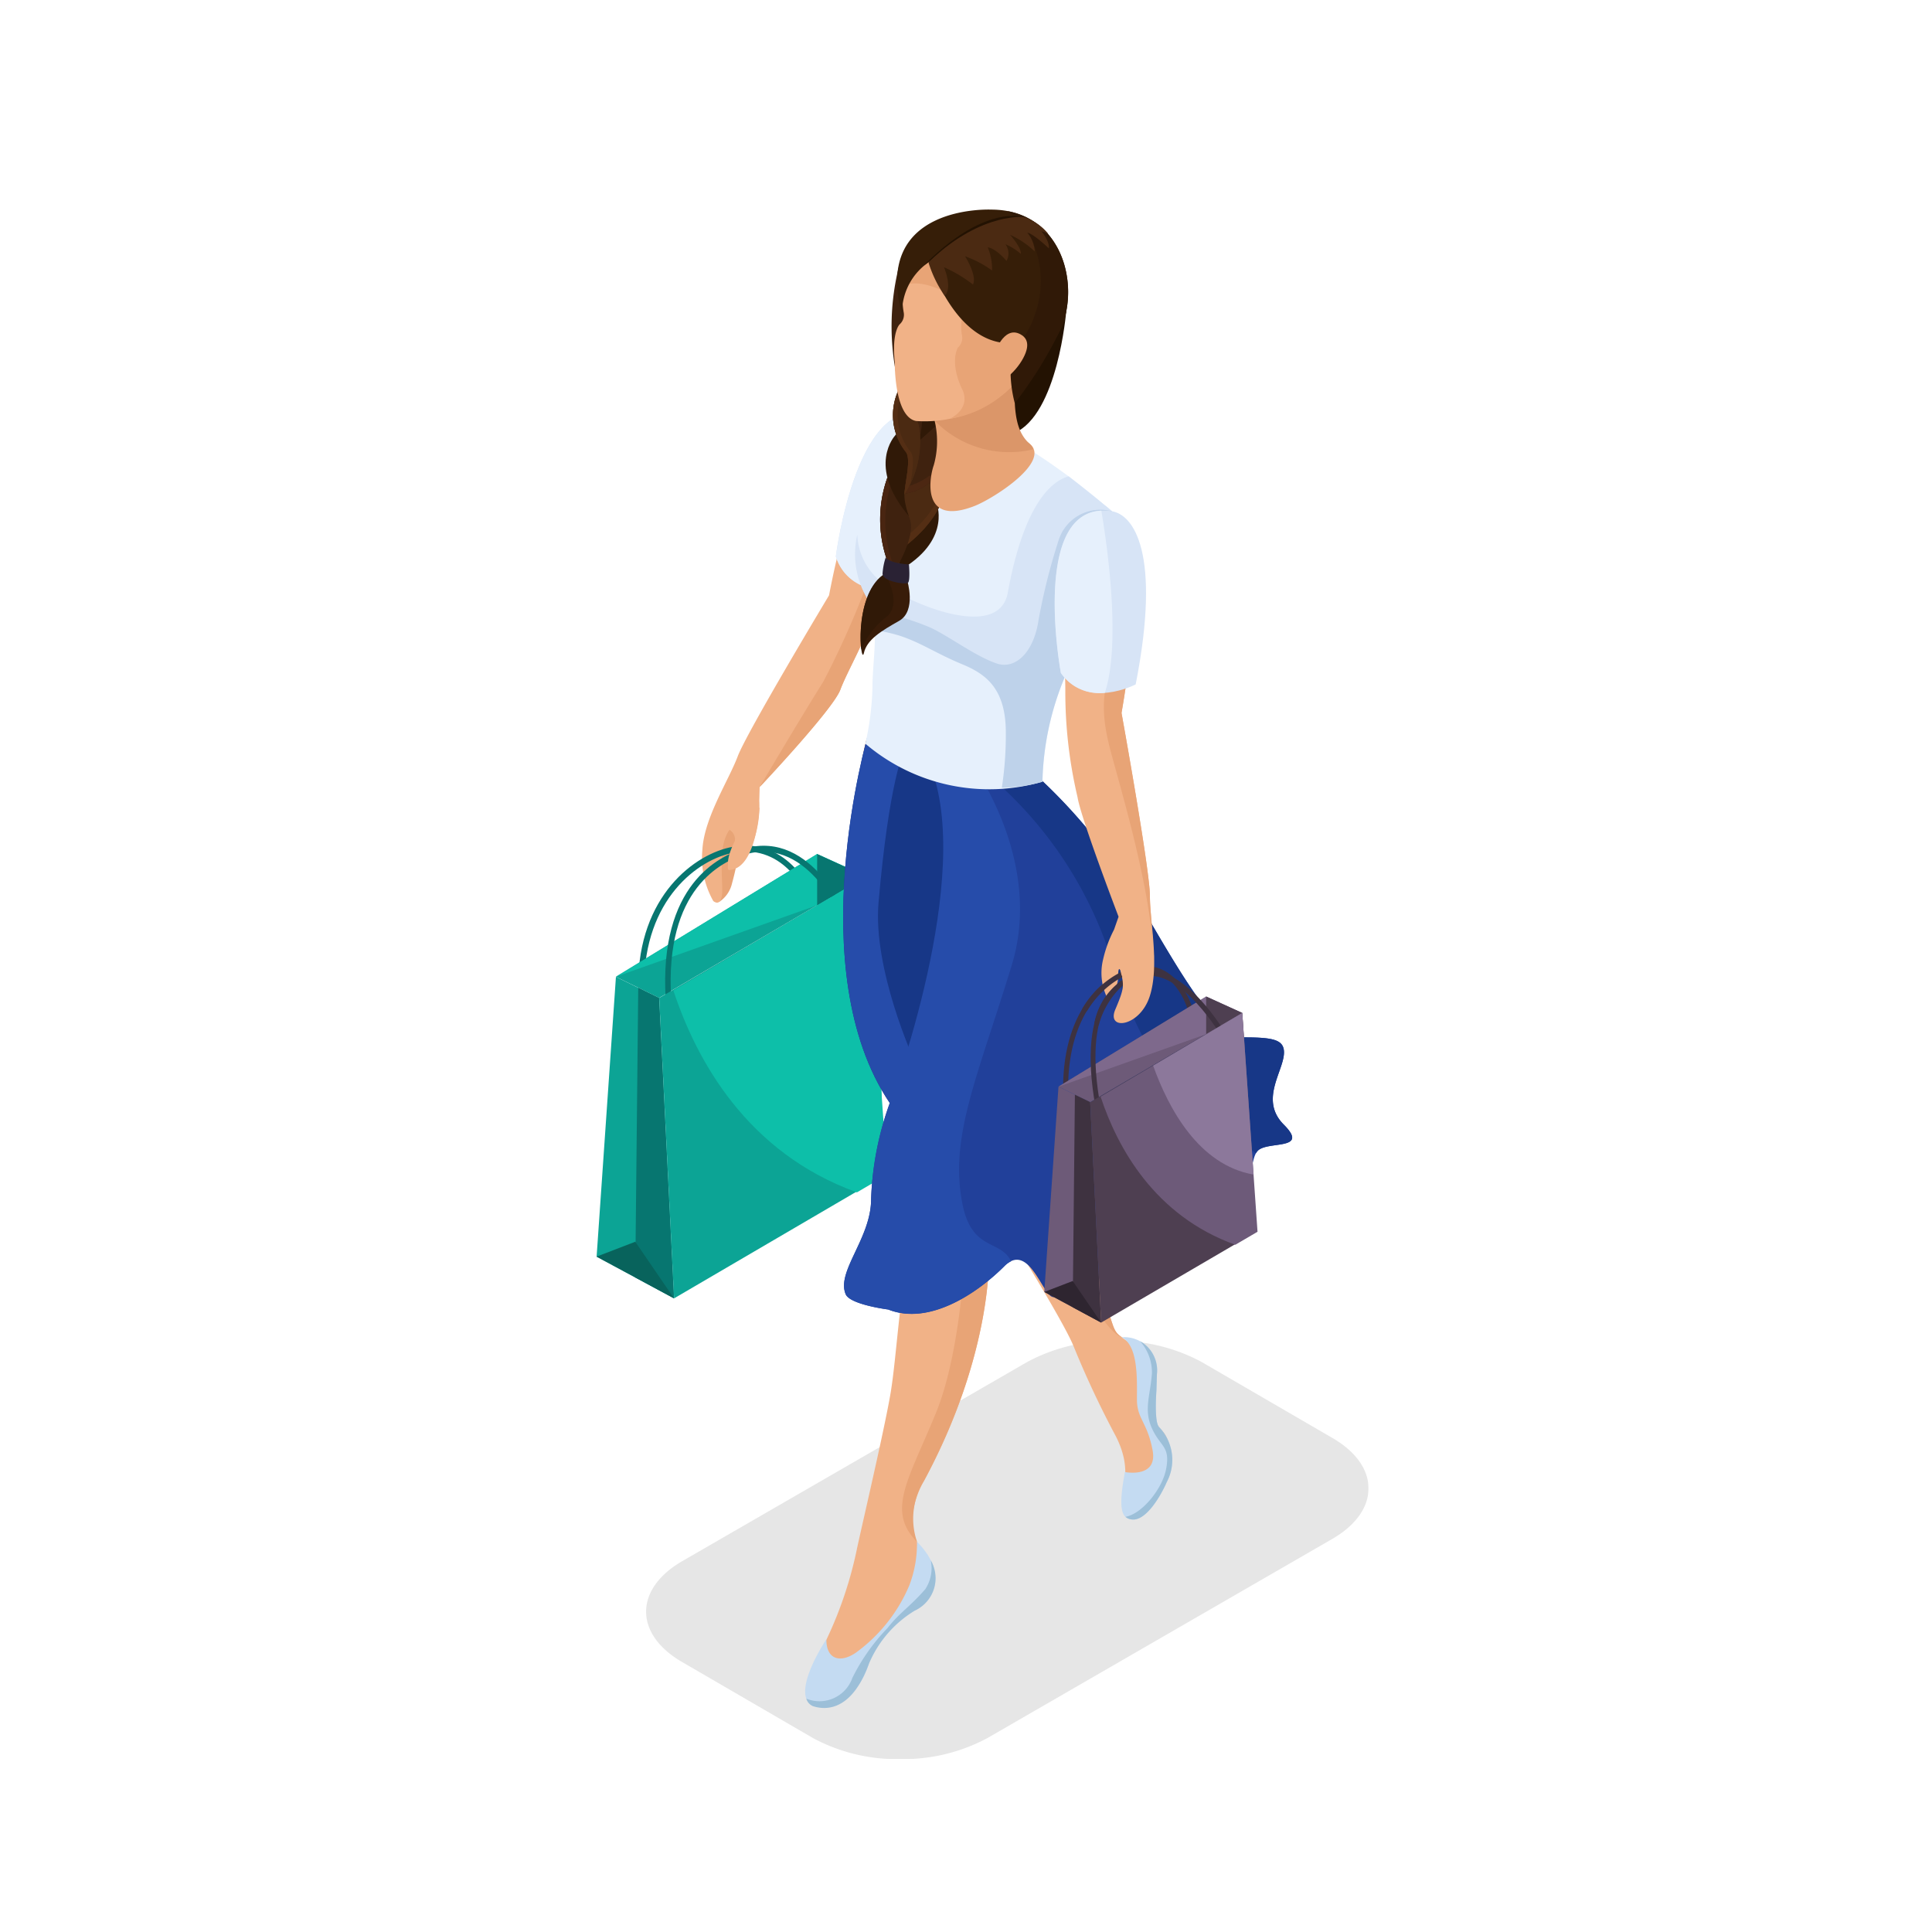 <svg xmlns="http://www.w3.org/2000/svg" xmlns:xlink="http://www.w3.org/1999/xlink" width="120" height="120" viewBox="0 0 120 120">
  <defs>
    <clipPath id="clip-path">
      <rect id="長方形_18728" data-name="長方形 18728" width="47.951" height="96.238" fill="none"/>
    </clipPath>
    <clipPath id="clip-path-2">
      <rect id="長方形_18727" data-name="長方形 18727" width="44.868" height="25.965" fill="none"/>
    </clipPath>
  </defs>
  <g id="グループ_19528" data-name="グループ 19528" transform="translate(-9167 -11206)">
    <rect id="長方形_18363" data-name="長方形 18363" width="120" height="120" transform="translate(9167 11206)" fill="#fff"/>
    <g id="グループ_18921" data-name="グループ 18921" transform="translate(9204.049 11219.016)">
      <g id="グループ_19514" data-name="グループ 19514" transform="translate(0 0.001)">
        <g id="グループ_18919" data-name="グループ 18919">
          <g id="グループ_18918" data-name="グループ 18918" clip-path="url(#clip-path)">
            <path id="パス_58086" data-name="パス 58086" d="M221.784,220.1a1.886,1.886,0,0,0,.8-1.148,16.707,16.707,0,0,0,.592-3.716c-.121-.689-1.108-.376-1.108-.376Z" transform="translate(-214.168 -177.093)" fill="#e8a476"/>
            <path id="パス_58087" data-name="パス 58087" d="M168.427,72.15s-2.877.106-5.04,11.3c0,0-5.109,8.5-5.674,10.005s-2.1,3.829-2.194,5.837a5.437,5.437,0,0,0,.68,3.144s.606.54.554-.9-.128-2.719.453-3.524a.7.7,0,0,1,.261.923c-.251.665-.544,1.709-.225,1.564a3.841,3.841,0,0,0,1.425-1.7,6.662,6.662,0,0,0,.389-2.594l.023-.849s4.549-4.821,5.006-6.034,1.444-2.789,2.672-6.055,4.628-10.993,1.672-11.115" transform="translate(-148.944 -59.488)" fill="#f1b287"/>
            <path id="パス_58088" data-name="パス 58088" d="M174.381,123.677h1.258c-.3.784-.587,1.5-.8,2.072-1.227,3.266-2.216,4.841-2.672,6.055s-5.006,6.034-5.006,6.034,2.585-4.374,3.943-6.528a54.882,54.882,0,0,0,3.28-7.633" transform="translate(-157.024 -101.972)" fill="#e8a476"/>
            <path id="パス_58089" data-name="パス 58089" d="M196.5,233.79h.37c0-5.334,3.342-7.852,5.587-8.244,3.229-.563,4.524,2.691,4.577,2.829l.345-.132c-.014-.036-1.452-3.677-4.986-3.062-2.369.413-5.894,3.046-5.894,8.609" transform="translate(-193.909 -185.605)" fill="#077670"/>
            <path id="パス_58090" data-name="パス 58090" d="M249.681,272.867,247,271.555l-1.2,17.377,4.815,2.593Z" transform="translate(-245.792 -223.899)" fill="#0ca495"/>
            <path id="パス_58091" data-name="パス 58091" d="M193.284,229.5l-3.055-1.39-12.5,7.623,2.685,1.312Z" transform="translate(-176.524 -188.082)" fill="#0ca495"/>
            <path id="パス_58092" data-name="パス 58092" d="M193.284,229.5l-3.055-1.39-12.5,7.623,12.5-4.442Z" transform="translate(-176.524 -188.082)" fill="#0dbfa9"/>
            <path id="パス_58093" data-name="パス 58093" d="M247.273,276.061l.925,18.658-2.407-1.3.186-17.994Z" transform="translate(-243.384 -227.092)" fill="#077670"/>
            <path id="パス_58094" data-name="パス 58094" d="M177.729,228.115V231.3l3.055-1.792Z" transform="translate(-164.024 -188.082)" fill="#077670"/>
            <path id="パス_58095" data-name="パス 58095" d="M183.9,234.678l.34-.029c-.413-6.8,3.118-8.535,4.655-8.967,3.968-1.114,6.054,4.211,6.074,4.265l.315-.145c-.022-.057-2.217-5.673-6.472-4.477-1.62.454-5.342,2.277-4.913,9.354" transform="translate(-179.601 -185.644)" fill="#077670"/>
            <path id="パス_58096" data-name="パス 58096" d="M183.74,236.033l1.2,18.519L171.8,262.237l-.925-18.658Z" transform="translate(-166.98 -194.611)" fill="#0ca495"/>
            <path id="パス_58097" data-name="パス 58097" d="M183.627,254.553l-1.879,1.1c-6.832-2.456-9.976-8.211-11.4-12.535l11.987-7.083Z" transform="translate(-165.571 -194.611)" fill="#0dbfa9"/>
            <path id="パス_58098" data-name="パス 58098" d="M180.773,249.71c-4.632-.8-7.2-5.579-8.5-9.22l7.543-4.457Z" transform="translate(-163.055 -194.611)" fill="#0dbfa9"/>
            <path id="パス_58099" data-name="パス 58099" d="M250.606,368.816,248.2,365.3l-2.408.926Z" transform="translate(-245.791 -301.19)" fill="#08635c"/>
            <g id="グループ_18917" data-name="グループ 18917" transform="translate(3.083 70.273)" opacity="0.1">
              <g id="グループ_18916" data-name="グループ 18916">
                <g id="グループ_18915" data-name="グループ 18915" clip-path="url(#clip-path-2)">
                  <path id="パス_58100" data-name="パス 58100" d="M29.088,400.431a11.04,11.04,0,0,0-5.41,1.3L2.255,414.1c-2.995,1.728-3.009,4.533-.033,6.264l8.154,4.738a10.992,10.992,0,0,0,5.4,1.3,11.06,11.06,0,0,0,5.411-1.3L42.612,412.73c3-1.729,3.008-4.533.032-6.264l-8.153-4.737a10.992,10.992,0,0,0-5.4-1.3" transform="translate(0 -400.431)"/>
                </g>
              </g>
            </g>
            <path id="パス_58101" data-name="パス 58101" d="M71.2,187.735s-3.356,12.384,3.981,22.9c0,0,7.961,12.386,8.913,14.793A58.98,58.98,0,0,0,86.713,231c.973,1.943.422,2.978.422,4.006s1.819.725,2.4-.79.76-2.869,0-3.63c-1.076-1.075-.6-4.341-2.063-5.463-.973-.745-.729-.19-1.671-3.494-1.216-4.271-1.422-8.305-5.49-11.231,0,0-2.585-18.333-3.738-20.219,0,0-4.091-.386-5.366-2.44" transform="translate(-54.445 -154.789)" fill="#f1b287"/>
            <path id="パス_58102" data-name="パス 58102" d="M69.555,399.1a2.053,2.053,0,0,1,2.208,2.3l-.029,1s-.155,1.959.163,2.279a2.942,2.942,0,0,1,.479,3.414c-.314.734-1.272,2.476-2.2,2.321-.514-.087-.878-.413-.4-2.942,0,0,2.047.409,1.719-1.35s-.973-1.943-.973-3.162.1-3.355-.966-3.864" transform="translate(-36.954 -329.058)" fill="#c4dbf2"/>
            <path id="パス_58103" data-name="パス 58103" d="M71.508,402.583l-.029,1s-.155,1.959.163,2.279a2.942,2.942,0,0,1,.479,3.414c-.314.734-1.272,2.476-2.2,2.321a.686.686,0,0,1-.37-.161c1.022-.167,2.29-1.731,2.527-2.959.277-1.438-.351-1.37-.878-2.536s-.1-2.03,0-3.435a2.944,2.944,0,0,0-.737-1.979,2.084,2.084,0,0,1,1.045,2.051" transform="translate(-36.699 -330.241)" fill="#9cbfd8"/>
            <path id="パス_58104" data-name="パス 58104" d="M91.18,356.54c-.024-.01-.047-.02-.072-.032-1.845-.864-4.051-7.361-4.051-7.361l1.221-1.708c.651,1.837,1,3.823,1.582,5.862.806,2.831.743,2.829,1.321,3.238" transform="translate(-58.508 -286.466)" fill="#e8a476"/>
            <path id="パス_58105" data-name="パス 58105" d="M111.38,202.5a10.936,10.936,0,0,1,2.767,11.038,121.171,121.171,0,0,1-6.09,18.317s.287,6.052-4.042,14.083c0,0-1.356,2.166-.307,4a2.725,2.725,0,0,1,.591,2.849c-.361,1.13-3,1.367-3.516,3.77a3.859,3.859,0,0,1-2.521,2.838c-.6.26-2.311.342-.724-2.761a24.7,24.7,0,0,0,2.307-6.427c.169-.853,1.657-7.176,2.084-9.628s.561-6.768,1.614-11.4c.719-3.16.636-12.623,2.569-17.432a46.991,46.991,0,0,1,5.27-9.247" transform="translate(-83.681 -166.959)" fill="#f1b287"/>
            <path id="パス_58106" data-name="パス 58106" d="M160.2,471.509a7.248,7.248,0,0,1-.47,2.692,9.938,9.938,0,0,1-3.305,4.18c-.926.651-1.854.5-1.854-.815,0,0-2.309,3.445-.812,4.154,0,0,2.5.409,3.465-2.672a7.061,7.061,0,0,1,2.831-3.267c1.426-.767,1.935-2.483.145-4.274" transform="translate(-140.294 -388.762)" fill="#c4dbf2"/>
            <path id="パス_58107" data-name="パス 58107" d="M159.715,481.2a7.06,7.06,0,0,0-2.831,3.266c-.965,2.69-2.42,3-3.465,2.673a.71.71,0,0,1-.433-.473,2.164,2.164,0,0,0,2.857-1.287,12.279,12.279,0,0,1,2.177-3.09c.755-.966,1.369-1.3,2.353-2.423a2.4,2.4,0,0,0,.344-1.787,2.218,2.218,0,0,1-1,3.121" transform="translate(-139.951 -394.176)" fill="#9cbfd8"/>
            <path id="パス_58108" data-name="パス 58108" d="M124.684,360.491a4.446,4.446,0,0,0-.423,3.774h0c-1.945-1.945-.491-3.909,1.193-8.054S127.312,345,127.312,345l3.346-3.563q-.857,2.317-1.932,4.971s.288,6.052-4.042,14.083" transform="translate(-104.351 -281.517)" fill="#e8a476"/>
            <path id="パス_58109" data-name="パス 58109" d="M153.991,72.183c1.225.6,2.192,3.365-1.843,10.7,0,0-3.363.6-4.211-2.083,0,0,1.37-10.9,6.054-8.621" transform="translate(-133.068 -59.257)" fill="#d7e4f6"/>
            <path id="パス_58110" data-name="パス 58110" d="M157.4,80.807s1.252-9.964,5.458-8.846c-.215,1.545-1.221,8.072-3.229,10.849a2.915,2.915,0,0,1-2.229-2" transform="translate(-142.535 -59.26)" fill="#e6f0fc"/>
            <path id="パス_58111" data-name="パス 58111" d="M39.276,197.184a34.438,34.438,0,0,1,6.059,7.584c2.635,4.531,4.847,8.382,6.532,8.382s2.36.133,2.454.768c.171,1.15-1.618,3.034,0,4.652s-1,1-1.611,1.618.037,2.511-2.511,2.511-5.286-.459-5.286,1.14,1.685,4,0,4-4.057.684-4.742,1.368-1.528-3.529-3.213-1.843-4.662,3.688-7.2,2.688c0,0-2.371-.3-2.645-.947-.6-1.408,1.577-3.477,1.577-5.9a19.355,19.355,0,0,1,1.16-5.977c.551-1.9,4.711-14.612,2.461-21.07Z" transform="translate(-11.631 -161.734)" fill="#21409a"/>
            <path id="パス_58112" data-name="パス 58112" d="M35.588,208.822c2.635,4.531,4.846,8.382,6.532,8.382s2.36.133,2.454.768c.171,1.15-1.618,3.034,0,4.652s-1,1-1.611,1.617a.752.752,0,0,0-.115.153,28.2,28.2,0,0,1-3.706-3.111c-2.674-2.673-3.574-3.723-5.543-9.718a24.8,24.8,0,0,0-6.592-9.963l1.426-.526,1.1.162a34.449,34.449,0,0,1,6.059,7.584" transform="translate(-1.883 -165.788)" fill="#173787"/>
            <path id="パス_58113" data-name="パス 58113" d="M126.076,230.056s-2.371-.3-2.645-.947c-.6-1.408,1.577-3.478,1.577-5.9a19.355,19.355,0,0,1,1.16-5.977c.551-1.9,4.711-14.612,2.461-21.07l2.956.435c1.381,2.215,3.716,6.992,2.156,12.088-2.138,6.99-3.894,10.691-3.051,14.846.594,2.929,2.371,2.159,3.013,3.528a1.55,1.55,0,0,0-.423.313c-1.686,1.686-4.662,3.688-7.2,2.687" transform="translate(-107.953 -161.735)" fill="#264caa"/>
            <path id="パス_58114" data-name="パス 58114" d="M152.035,186.255s-4.215,14.514,1.37,22.808c0,0,5.359-14.174,2.461-21.07Z" transform="translate(-135.188 -153.568)" fill="#173787"/>
            <path id="パス_58115" data-name="パス 58115" d="M162.407,186.255l2.225,1.009s-.9,1.841-1.553,9.352c-.361,4.14,2.2,9.754,2.2,9.754l-1.5,2.693c-5.585-8.294-1.37-22.808-1.37-22.808" transform="translate(-145.561 -153.568)" fill="#264caa"/>
            <path id="パス_58116" data-name="パス 58116" d="M102.089,77.894s-8.254-7.588-12.767-6.168c0,0-1.038.214-1.625,2.995a6.715,6.715,0,0,1-.848,2.6,5.712,5.712,0,0,0-.074,5.9c.764,1.2.276,3.768.276,5.432a17.769,17.769,0,0,1-.441,3.514,11.867,11.867,0,0,0,11,2.361,17.831,17.831,0,0,1,3.092-9.636s3.513-5.228,1.389-7" transform="translate(-69.91 -58.992)" fill="#e6f0fc"/>
            <path id="パス_58117" data-name="パス 58117" d="M105.654,96.84l-.162,1.574-3.443,7.352s-.117,1.233-3.78.857c-1.324-.137-5.98-2.841-7.6-3.1.046-1.1.017-.77-.4-1.423a5.363,5.363,0,0,1-.663-4.041A3.929,3.929,0,0,0,91.1,101c.933.934,7.258,3.933,7.852.668.986-5.408,2.666-6.931,3.785-7.225,0,0,1.38,1.084,2.2,1.756a6.622,6.622,0,0,1,.72.637" transform="translate(-73.406 -77.872)" fill="#d7e4f6"/>
            <path id="パス_58118" data-name="パス 58118" d="M89.066,113.593c1.113.463,2.867,1.82,4.246,2.283,1.163.39,2.3-.7,2.594-2.7a38.128,38.128,0,0,1,1.25-4.968,2.712,2.712,0,0,1,3.284-1.791c.227.2.188.169.188.169,2.406,2.274-1.389,7-1.389,7a17.831,17.831,0,0,0-3.092,9.636,9.293,9.293,0,0,1-2.521.364,21.725,21.725,0,0,0,.248-3.408c0-2.726-1.214-3.636-2.7-4.252-1.613-.666-2.472-1.293-3.825-1.755a9.6,9.6,0,0,0-1.6-.363,3.773,3.773,0,0,0-.427-1.893c1.039,1.038,1.708.833,3.752,1.682" transform="translate(-68.449 -87.681)" fill="#bed2ea"/>
            <path id="パス_58119" data-name="パス 58119" d="M77.087,266.883l.037-2.465a18.076,18.076,0,0,1-.037,2.465" transform="translate(-42.726 -218.014)" fill="#f1b287"/>
            <path id="パス_58120" data-name="パス 58120" d="M110.784,36.039s-.517,6.4-3.232,7.559l-.568-4.071Z" transform="translate(-81.609 -29.714)" fill="#231202"/>
            <path id="パス_58121" data-name="パス 58121" d="M149.636,54.829a3.612,3.612,0,0,1-2.173,3.637s.318-2.329-.171-2.872.9-1.238.954-2.243Z" transform="translate(-127.541 -43.988)" fill="#301907"/>
            <path id="パス_58122" data-name="パス 58122" d="M158.586,16.589a15.426,15.426,0,0,0,.075,8.933,3.69,3.69,0,0,1,.956,2.6,4.891,4.891,0,0,0-.138-3.413c-.774-1.7-.37-4.674-.04-6.295Z" transform="translate(-139.634 -13.678)" fill="#3f220f"/>
            <path id="パス_58123" data-name="パス 58123" d="M154.866,104.1s.912,2.442-2.749,4.281c0,0,.723-1.038.5-1.526,0,0-.046-1.981,1.155-2.536s1.1-.219,1.1-.219" transform="translate(-133.712 -85.749)" fill="#301907"/>
            <path id="パス_58124" data-name="パス 58124" d="M152.488,89.57s1.029,2.654-2.725,5.389a4.974,4.974,0,0,0-.5,1.526,22,22,0,0,0,.679-5.088s1.982-1.321,2.542-1.826" transform="translate(-130.862 -73.851)" fill="#4b2a12"/>
            <path id="パス_58125" data-name="パス 58125" d="M152.488,89.57s1.029,2.654-2.725,5.389a4.974,4.974,0,0,0-.5,1.526,22,22,0,0,0,.679-5.088s1.982-1.321,2.542-1.826" transform="translate(-130.862 -73.851)" fill="#4b2a12"/>
            <path id="パス_58126" data-name="パス 58126" d="M152.319,89.572l0,0s1.029,2.654-2.725,5.389a6.767,6.767,0,0,0-.33.783c.073-.341.16-.775.245-1.245,2.8-2.052,2.922-4.055,2.807-4.923" transform="translate(-130.696 -73.85)" fill="#542e14"/>
            <path id="パス_58127" data-name="パス 58127" d="M167.575,124.739c-.1.451-.167.742-.167.742a2.809,2.809,0,0,1,.167-.742" transform="translate(-149.003 -102.848)" fill="#4b2a12"/>
            <path id="パス_58128" data-name="パス 58128" d="M150.367,92.391l-.019.014a6.875,6.875,0,0,0-.33.783,17.85,17.85,0,0,0,.513-4.346s1.983-1.32,2.542-1.825a2.218,2.218,0,0,1,.1.451c-.562.507-2.539,1.824-2.539,1.824a13.2,13.2,0,0,1-.268,3.1" transform="translate(-131.551 -71.746)" fill="#4b2a12"/>
            <path id="パス_58129" data-name="パス 58129" d="M168.169,122.181c-.1.452-.167.743-.167.743a2.865,2.865,0,0,1,.167-.743" transform="translate(-149.702 -100.739)" fill="#4b2a12"/>
            <path id="パス_58130" data-name="パス 58130" d="M162.428,94.865a7.716,7.716,0,0,0,.336,5.985s1.366-2.106,1.083-3.306a9.085,9.085,0,0,0-1.419-2.679" transform="translate(-144.359 -78.217)" fill="#3f220f"/>
            <path id="パス_58131" data-name="パス 58131" d="M162.428,94.865a7.716,7.716,0,0,0,.336,5.985s1.366-2.106,1.083-3.306a9.085,9.085,0,0,0-1.419-2.679" transform="translate(-144.359 -78.217)" fill="#3f220f"/>
            <path id="パス_58132" data-name="パス 58132" d="M167.938,94.865s.1.124.238.33a7.733,7.733,0,0,0,.252,5.4c-.094.16-.155.256-.155.256a7.716,7.716,0,0,1-.336-5.985" transform="translate(-149.869 -78.217)" fill="#492511"/>
            <path id="パス_58133" data-name="パス 58133" d="M160.861,79.65s-1.8,1.888.85,5.017c0,0-.531-1.419-.132-1.781,0,0,1.093-1.623.206-2.6s-.924-.632-.924-.632" transform="translate(-142.307 -65.622)" fill="#301907"/>
            <path id="パス_58134" data-name="パス 58134" d="M149.658,74.322a2.633,2.633,0,0,1-.926,3.982,3.219,3.219,0,0,1-1.486.625,5.212,5.212,0,0,0,.795-3.173Z" transform="translate(-128.118 -61.279)" fill="#3f220f"/>
            <path id="パス_58135" data-name="パス 58135" d="M149.658,74.322a2.633,2.633,0,0,1-.926,3.982,3.219,3.219,0,0,1-1.486.625,5.212,5.212,0,0,0,.795-3.173Z" transform="translate(-128.118 -61.279)" fill="#3f220f"/>
            <path id="パス_58136" data-name="パス 58136" d="M159.452,82.591a2.225,2.225,0,0,0-.044-.311l.051-.045a3.259,3.259,0,0,1-.007.356" transform="translate(-139.486 -67.803)" fill="#3f220f"/>
            <path id="パス_58137" data-name="パス 58137" d="M148.735,85.112a2.517,2.517,0,0,0,1.485-1.989,2.428,2.428,0,0,1-1.485,2.438,3.22,3.22,0,0,1-1.486.624s.113-.181.256-.473a3.953,3.953,0,0,0,1.23-.6" transform="translate(-128.122 -68.535)" fill="#4c2712"/>
            <path id="パス_58138" data-name="パス 58138" d="M158.813,63.291a3.681,3.681,0,0,0,.379,3.917c.389.431-.023,1.865-.065,2.679a6.172,6.172,0,0,0,.93-4.116c-.27-1.116-.557-2.323-1.244-2.48" transform="translate(-140.003 -52.184)" fill="#4b2a12"/>
            <path id="パス_58139" data-name="パス 58139" d="M158.813,63.291a3.681,3.681,0,0,0,.379,3.917c.389.431-.023,1.865-.065,2.679a6.172,6.172,0,0,0,.93-4.116c-.27-1.116-.557-2.323-1.244-2.48" transform="translate(-140.003 -52.184)" fill="#4b2a12"/>
            <path id="パス_58140" data-name="パス 58140" d="M162.026,67.209a3.681,3.681,0,0,1-.379-3.917.708.708,0,0,1,.248.112,3.6,3.6,0,0,0,.43,3.8c.291.322.135,1.2.019,1.969a6.348,6.348,0,0,1-.383.71c.042-.814.455-2.248.065-2.679" transform="translate(-142.837 -52.185)" fill="#542e14"/>
            <path id="パス_58141" data-name="パス 58141" d="M165.235,129.71s.6,1.907-.5,2.53-2,1.159-2.187,2-.694-3.455,1.178-4.842Z" transform="translate(-145.94 -106.693)" fill="#381c09"/>
            <path id="パス_58142" data-name="パス 58142" d="M169.487,129.4l.21.042c.176.325.88,1.75.064,2.51a5,5,0,0,0-1.614,2.063c-.129-.937-.054-3.582,1.34-4.615" transform="translate(-151.698 -106.693)" fill="#301907"/>
            <path id="パス_58143" data-name="パス 58143" d="M164.122,123.606s-1.11-.047-1.45-.423a4.163,4.163,0,0,0-.19.983c-.025.495,1.433.711,1.581.576s.058-1.136.058-1.136" transform="translate(-144.714 -101.565)" fill="#2a2234"/>
            <path id="パス_58144" data-name="パス 58144" d="M118.2,48.429a5.453,5.453,0,0,1,.838,4.694c-.243.663-.863,3.843,2.519,2.534,1.206-.468,4.952-2.854,3.34-3.952-1-.686-1.317-2.829-.45-6.538Z" transform="translate(-98.09 -37.241)" fill="#e8a476"/>
            <path id="パス_58145" data-name="パス 58145" d="M124.467,53.89c.138.137.305.282.313.428a6.44,6.44,0,0,1-6.1-1.764l4.447-4.737s.261.174.651.463c-.346,3.5-.1,4.812.691,5.609" transform="translate(-97.657 -39.426)" fill="#db9669"/>
            <path id="パス_58146" data-name="パス 58146" d="M111.8,3.074A5.382,5.382,0,0,0,110.266,7.8a.8.8,0,0,1-.252.763s-.5.473-.3,2.359c0,0-.049,3.365,1.318,3.642a7.879,7.879,0,0,0,5.529-1.758s5.418-4.747,2.432-9.221c0,0-2.771-3.794-7.2-.512" transform="translate(-91.187 -1.432)" fill="#f1b287" fill-rule="evenodd"/>
            <path id="パス_58147" data-name="パス 58147" d="M112.283,10.962c-1.792-.918-2.617-.377-2.617-.377s-.009-5.1,8.419-2.989a3.878,3.878,0,0,1,.352.4c2.986,4.474-2.432,9.221-2.432,9.221a6.738,6.738,0,0,1-3.433,1.62c1.455-.763.742-1.893.742-1.893-.768-1.682-.236-2.533-.236-2.533a.8.8,0,0,0,.253-.764c-.154-.811.123-1.493.025-1.978-.094-.461-.34-.329-1.073-.705" transform="translate(-90.63 -5.84)" fill="#e8a476"/>
            <path id="パス_58148" data-name="パス 58148" d="M108.316,3.242s1.555,5.051,4.97,5.059a1.7,1.7,0,0,0,.432,2.1,7.313,7.313,0,0,0,2.827-3.126c1.141-2.96-.2-7.276-4.387-7.273,0,0-7.447-.355-5.533,6.568a3.8,3.8,0,0,1,1.691-3.329" transform="translate(-87.641 0)" fill="#361e08"/>
            <path id="パス_58149" data-name="パス 58149" d="M108,7.026c.843-2.188.328-5.116-1.688-6.494,3.4.629,4.433,4.473,3.388,7.183a25.868,25.868,0,0,1-2.925,4.751,8.036,8.036,0,0,1-.168-3.284A5,5,0,0,0,108,7.026" transform="translate(-80.794 -0.439)" fill="#301907"/>
            <path id="パス_58150" data-name="パス 58150" d="M121.335,44.87s.57-1.823,1.62-1.269c.331.174.691.55.189,1.488s-1.533,1.794-2.359,1.694Z" transform="translate(-96.639 -35.863)" fill="#e8a476"/>
            <path id="パス_58151" data-name="パス 58151" d="M120.541,3.415a2.271,2.271,0,0,0-.436-.172s.524.62.464,1.068c0,0-.966-.927-1.345-.978A1.931,1.931,0,0,1,119.69,4.5a5.369,5.369,0,0,0-1.533-1.034s.72.791.668,1.183a3.644,3.644,0,0,0-.957-.6.961.961,0,0,1,.071,1.041s-.639-.776-1.168-.846a3.46,3.46,0,0,1,.269,1.438,6.668,6.668,0,0,0-1.678-.882s.765,1.184.492,1.754a8.322,8.322,0,0,0-1.8-1.071s.553,1.264.044,1.774a7.623,7.623,0,0,1-1.006-2.073c2.377-2.313,4.474-3.126,5.949-2.808a3.213,3.213,0,0,1,1.5,1.046" transform="translate(-92.471 -1.899)" fill="#4b2a12"/>
            <path id="パス_58152" data-name="パス 58152" d="M127.528,2.3s-2.7-.377-5.967,2.71l-.374.3s3.307-3.675,6.34-3.011" transform="translate(-100.846 -1.833)" fill="#231202"/>
            <path id="パス_58153" data-name="パス 58153" d="M62.366,275.339h.311c0-5,2.661-6.916,4.232-7.257,2.339-.509,3.151,2.179,3.184,2.294l.3-.087c-.008-.031-.924-3.08-3.549-2.511-1.664.361-4.478,2.36-4.478,7.562" transform="translate(-33.386 -220.725)" fill="#3e3240"/>
            <path id="パス_58154" data-name="パス 58154" d="M97.475,311.376l-1.97-.962-.883,12.751,3.533,1.9Z" transform="translate(-66.809 -255.938)" fill="#6d5a78"/>
            <path id="パス_58155" data-name="パス 58155" d="M56.091,279.552l-2.242-1.02-9.172,5.595,1.97.963Z" transform="translate(-15.98 -229.651)" fill="#6d5a78"/>
            <path id="パス_58156" data-name="パス 58156" d="M56.091,279.552l-2.242-1.02-9.172,5.595,9.172-3.261Z" transform="translate(-15.98 -229.651)" fill="#7e698c"/>
            <path id="パス_58157" data-name="パス 58157" d="M95.708,313.716l.68,13.692-1.766-.952.136-13.2Z" transform="translate(-65.043 -258.278)" fill="#3e3240"/>
            <path id="パス_58158" data-name="パス 58158" d="M44.676,278.532v2.334l2.242-1.314Z" transform="translate(-6.808 -229.651)" fill="#4e3f51"/>
            <path id="パス_58159" data-name="パス 58159" d="M98.154,381.782,96.388,379.2l-1.767.68Z" transform="translate(-66.809 -312.652)" fill="#2e2530"/>
            <path id="パス_58160" data-name="パス 58160" d="M50.72,278.53l.305-.063c-1.324-6.419.662-8.258,2.561-8.67,2.374-.516,4.848,3.728,4.873,3.771l.27-.155c-.106-.182-2.615-4.482-5.208-3.92-1.667.362-4.248,2.017-2.8,9.037" transform="translate(-19.604 -222.156)" fill="#3e3240"/>
            <path id="パス_58161" data-name="パス 58161" d="M49.084,284.343l.884,13.589-9.649,5.641-.68-13.692Z" transform="translate(-8.974 -234.442)" fill="#4e3f51"/>
            <path id="パス_58162" data-name="パス 58162" d="M49,297.932l-1.379.807c-5.013-1.8-7.32-6.026-8.368-9.2l8.8-5.2Z" transform="translate(-7.942 -234.442)" fill="#6d5a79"/>
            <path id="パス_58163" data-name="パス 58163" d="M46.907,294.38c-3.4-.59-5.283-4.094-6.239-6.766l5.535-3.271Z" transform="translate(-6.093 -234.442)" fill="#8c789b"/>
            <path id="パス_58164" data-name="パス 58164" d="M78.758,107.625c.35.055,2.653,1.118.713,12.352,0,0,1.768,9.76,1.764,11.366s.608,4.324-.014,6.238-2.7,2.148-2.139.821.569-1.486.311-2.444c0,0-.131-.321-.134.389s-.475,1.481-.72,1.233a3.516,3.516,0,0,1-.211-2.3,7.7,7.7,0,0,1,.679-1.847l.28-.8s-2.347-6.135-2.546-7.416a28.514,28.514,0,0,1-.761-6.609c.008-3.489-1.078-11.587,2.778-10.987" transform="translate(-46.86 -88.711)" fill="#f1b287"/>
            <path id="パス_58165" data-name="パス 58165" d="M76.665,114.634a17.863,17.863,0,0,0-.815-7.035,2.5,2.5,0,0,1,.464.03c.35.055,2.653,1.118.713,12.352,0,0,1.768,9.76,1.764,11.366,0,.337.026.723.062,1.14l.2,2.867c-.207-4.394-1.891-10-2.673-12.9-.937-3.466-.187-4.028.282-7.821" transform="translate(-44.417 -88.714)" fill="#e8a476"/>
            <path id="パス_58166" data-name="パス 58166" d="M87.4,272.444a5.781,5.781,0,0,1,2.2-2.123l-.148-.272a5.833,5.833,0,0,0-2.351,2.263Z" transform="translate(-56.938 -222.656)" fill="#3e3240"/>
            <path id="パス_58167" data-name="パス 58167" d="M87.545,275.7a5.214,5.214,0,0,1,1.446-2.434l-.037-.34a4.182,4.182,0,0,0-1.678,2.657Z" transform="translate(-56.357 -225.027)" fill="#3e3240"/>
            <path id="パス_58168" data-name="パス 58168" d="M217.519,211.12s-.166,3.727-1.823,3.862c0,0-.434-.315.277-1.752a2.143,2.143,0,0,0,.1-2.232Z" transform="translate(-207.399 -173.968)" fill="#f1b287"/>
            <path id="パス_58169" data-name="パス 58169" d="M82.271,106.569c1.349.2,3.111,2.539,1.5,10.759,0,0-3.021,1.589-4.643-.707,0,0-2.006-10.8,3.148-10.052" transform="translate(-50.28 -87.836)" fill="#d7e4f6"/>
            <path id="パス_58170" data-name="パス 58170" d="M90.982,116.64s-1.834-9.873,2.512-10.085c.265,1.538,1.289,8.062.22,11.317a2.913,2.913,0,0,1-2.731-1.232" transform="translate(-62.139 -87.855)" fill="#e6f0fc"/>
          </g>
        </g>
      </g>
    </g>
  </g>
</svg>
